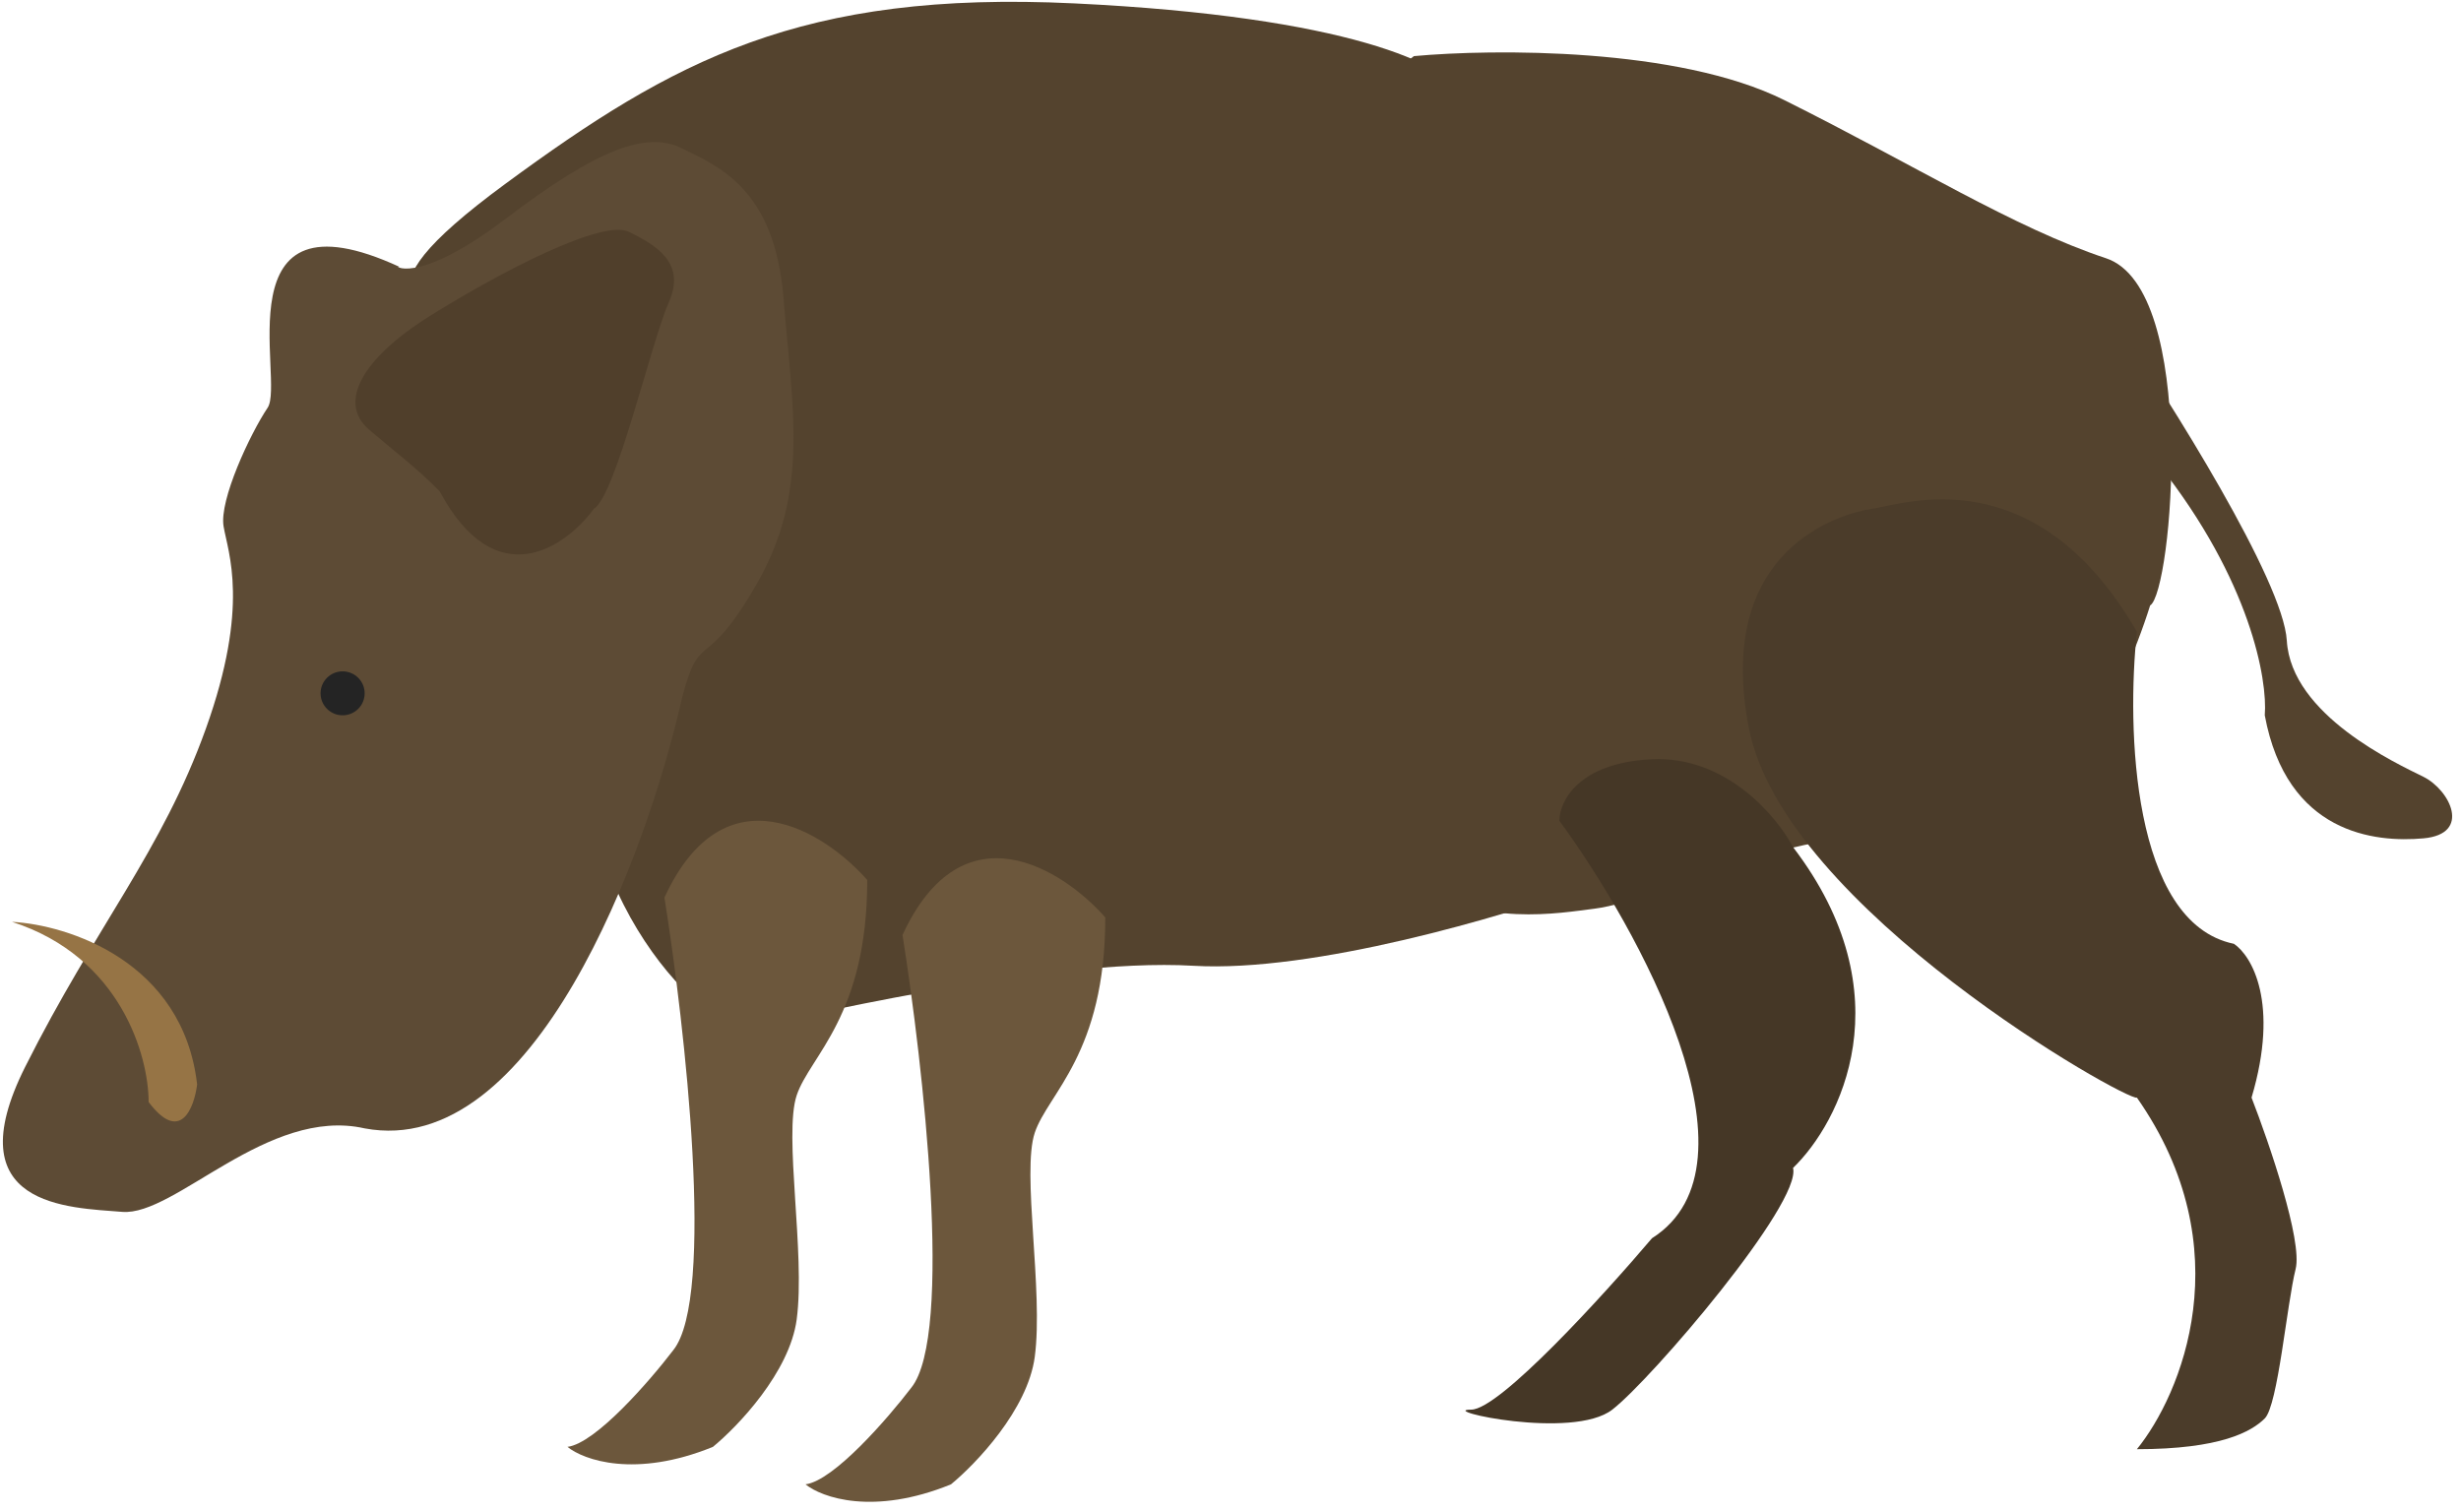 <?xml version="1.0" encoding="UTF-8"?> <svg xmlns="http://www.w3.org/2000/svg" width="210" height="129" viewBox="0 0 210 129" fill="none"><path d="M152.25 8.539C143.221 4.039 127.421 4.164 120.65 4.789C118.016 7.039 115.383 3.664 112.374 43.039C109.364 82.414 130.055 78.289 136.074 77.539C142.093 76.789 154.507 69.289 165.417 71.914C174.144 74.014 181.091 59.289 183.474 51.664C185.355 50.539 187.612 24.664 179.712 22.039C171.812 19.414 163.536 14.164 152.25 8.539Z" fill="#54432E"></path><path d="M195.136 54.664C194.835 49.564 185.23 34.289 180.465 27.289C178.208 25.789 174.445 27.289 184.226 39.664C192.051 49.564 193.506 58.039 193.255 61.039C195.136 71.164 202.66 71.914 206.798 71.539C210.936 71.164 209.055 67.414 206.798 66.289C204.541 65.164 195.512 61.039 195.136 54.664Z" fill="#54432E"></path><path d="M101.839 82.413C112.071 83.013 128.423 78.163 135.32 75.663C141.715 73.562 138.33 61.414 138.706 41.914C139.082 22.414 125.915 10.789 124.787 8.164C123.658 5.539 115.006 1.414 91.682 0.289C68.358 -0.836 57.448 5.164 43.153 15.664C28.858 26.164 37.134 25.789 39.767 28.039C42.401 30.289 54.439 41.164 50.677 58.039C46.915 74.913 60.082 88.038 63.468 87.663C66.853 87.288 89.049 81.663 101.839 82.413Z" fill="#54432E"></path><path d="M182.345 93.664C191.374 106.564 186.107 119.039 182.345 123.664C189.492 123.664 192.127 122.164 193.255 121.039C194.383 119.914 195.136 111.289 195.889 108.289C196.491 105.889 193.631 97.539 192.127 93.664C194.534 85.564 192.127 81.539 190.622 80.539C181.894 78.739 181.467 62.039 182.345 53.914C173.692 38.914 162.407 43.039 159.774 43.414C157.141 43.789 146.231 46.789 149.241 62.164C152.25 77.539 181.593 94.039 182.345 93.664Z" fill="#4B3C2A"></path><path d="M140.965 105.664C150.897 99.364 139.837 79.289 133.065 70.039C133.065 68.414 134.645 65.089 140.965 64.789C147.285 64.489 151.624 69.664 153.003 72.289C162.633 84.889 157.016 95.789 153.003 99.664C153.756 102.664 140.965 117.664 137.579 120.289C134.193 122.914 122.532 120.289 125.541 120.289C127.949 120.289 136.827 110.539 140.965 105.664Z" fill="#453726"></path><path d="M77.012 79.789C82.128 68.689 90.68 74.164 94.317 78.289C94.317 89.913 89.426 93.289 88.297 96.664C87.169 100.039 89.05 110.164 88.297 115.789C87.695 120.289 83.281 124.913 81.15 126.663C74.529 129.363 70.115 127.788 68.735 126.663C71.143 126.363 75.758 121.039 77.764 118.414C81.376 113.914 78.767 90.789 77.012 79.789Z" fill="#6C573C"></path><path d="M56.697 76.591C61.813 65.491 70.366 70.966 74.002 75.091C74.002 86.716 69.112 90.091 67.983 93.466C66.855 96.841 68.735 106.966 67.983 112.591C67.381 117.091 62.967 121.716 60.835 123.466C54.214 126.166 49.8 124.591 48.421 123.466C50.829 123.166 55.443 117.841 57.45 115.216C61.061 110.716 58.453 87.591 56.697 76.591Z" fill="#6C573C"></path><path d="M31.116 96.288C45.562 98.988 55.192 72.913 58.202 59.538C59.776 53.538 60.083 57.664 64.597 49.789C69.112 41.914 67.607 34.788 66.854 25.414C66.102 16.039 61.212 14.164 58.202 12.664C55.192 11.164 51.054 12.664 43.154 18.664C35.254 24.664 33.373 22.453 34.126 22.789C18.702 15.664 24.345 32.538 22.84 34.788C21.335 37.038 18.702 42.663 19.078 44.913C19.454 47.163 21.335 51.663 17.573 62.163C13.811 72.663 8.168 79.038 2.149 91.038C-3.87 103.038 5.911 103.038 10.426 103.413C14.94 103.788 22.84 94.413 31.116 96.288Z" fill="#5D4B35"></path><path d="M27.354 59.164C27.354 60.199 28.197 61.039 29.235 61.039C30.274 61.039 31.116 60.199 31.116 59.164C31.116 58.128 30.274 57.289 29.235 57.289C28.197 57.289 27.354 58.128 27.354 59.164Z" fill="#242424"></path><path d="M12.683 94.039C15.391 97.639 16.57 94.539 16.821 92.539C15.617 82.039 5.786 78.914 1.021 78.664C10.35 81.664 12.683 90.164 12.683 94.039Z" fill="#967445"></path><path d="M37.511 41.914C42.327 50.914 48.295 46.664 50.678 43.414C52.559 42.289 55.568 29.164 57.073 25.789C58.578 22.414 55.945 20.914 53.688 19.789C51.43 18.664 42.778 23.164 36.759 26.914C30.74 30.664 28.859 34.414 31.492 36.664C34.126 38.914 35.254 39.664 37.511 41.914Z" fill="#503F2B"></path></svg> 